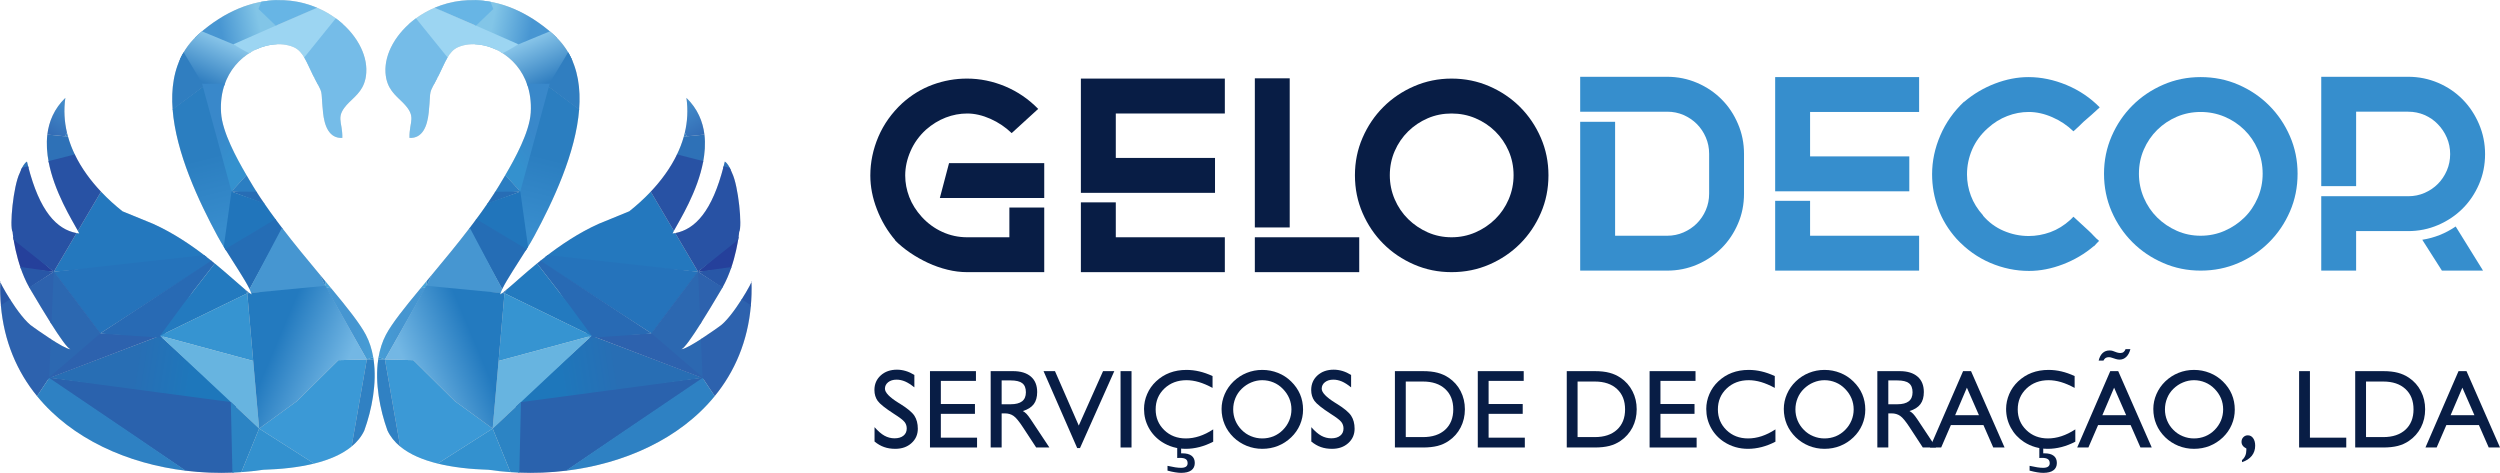<?xml version="1.0" encoding="UTF-8"?>
<!-- Creator: CorelDRAW X8 -->
<svg xmlns="http://www.w3.org/2000/svg" xmlns:xlink="http://www.w3.org/1999/xlink" xml:space="preserve" width="592px" height="112px" version="1.1" shape-rendering="geometricPrecision" text-rendering="geometricPrecision" image-rendering="optimizeQuality" fill-rule="evenodd" clip-rule="evenodd" viewBox="0 0 65160 12323">
 <defs>
     <linearGradient id="id0" gradientUnits="userSpaceOnUse" x1="5713.82" y1="569.823" x2="6704.84" y2="356.627">
      <stop offset="0" stop-opacity="1" stop-color="#4896D2"></stop>
      <stop offset="1" stop-opacity="1" stop-color="#82C5E7"></stop>
     </linearGradient>
     <linearGradient id="id1" gradientUnits="userSpaceOnUse" x1="472.644" y1="1713.24" x2="-404.826" y2="3160.01">
      <stop offset="0" stop-opacity="1" stop-color="#4793CF"></stop>
      <stop offset="1" stop-opacity="1" stop-color="#2857A7"></stop>
     </linearGradient>
     <linearGradient id="id2" gradientUnits="userSpaceOnUse" x1="5129.71" y1="2067.39" x2="5757.47" y2="697.793">
      <stop offset="0" stop-opacity="1" stop-color="#307EC0"></stop>
      <stop offset="1" stop-opacity="1" stop-color="#9CD5F2"></stop>
     </linearGradient>
     <linearGradient id="id3" gradientUnits="userSpaceOnUse" x1="5050.2" y1="4164.15" x2="5524.53" y2="6063.69">
      <stop offset="0" stop-opacity="1" stop-color="#2B7EC0"></stop>
      <stop offset="1" stop-opacity="1" stop-color="#388DCD"></stop>
     </linearGradient>
     <linearGradient id="id4" gradientUnits="userSpaceOnUse" x1="3492.99" y1="9730.38" x2="4958.86" y2="9959.69">
      <stop offset="0" stop-opacity="1" stop-color="#286EB4"></stop>
      <stop offset="1" stop-opacity="1" stop-color="#1E77BB"></stop>
     </linearGradient>
     <linearGradient id="id5" gradientUnits="userSpaceOnUse" x1="6354.84" y1="2600.32" x2="7022.62" y2="3130.78">
      <stop offset="0" stop-opacity="1" stop-color="#3988CA"></stop>
      <stop offset="1" stop-opacity="1" stop-color="#3491CE"></stop>
     </linearGradient>
     <linearGradient id="id6" gradientUnits="userSpaceOnUse" x1="10357.1" y1="8440.68" x2="9256.18" y2="8309.85">
      <stop offset="0" stop-opacity="1" stop-color="#46A4DA"></stop>
      <stop offset="1" stop-opacity="1" stop-color="#4696D1"></stop>
     </linearGradient>
     <linearGradient id="id7" gradientUnits="userSpaceOnUse" x1="7443.3" y1="8374.94" x2="9186.93" y2="9108.46">
      <stop offset="0" stop-opacity="1" stop-color="#237ABF"></stop>
      <stop offset="1" stop-opacity="1" stop-color="#73B7E4"></stop>
     </linearGradient>
     <linearGradient id="id8" gradientUnits="userSpaceOnUse" x1="13880.5" y1="569.823" x2="12889.4" y2="356.627">
      <stop offset="0" stop-opacity="1" stop-color="#4896D2"></stop>
      <stop offset="1" stop-opacity="1" stop-color="#82C5E7"></stop>
     </linearGradient>
     <linearGradient id="id9" gradientUnits="userSpaceOnUse" x1="19121.7" y1="1713.24" x2="19999.1" y2="3160.01">
      <stop offset="0" stop-opacity="1" stop-color="#4793CF"></stop>
      <stop offset="1" stop-opacity="1" stop-color="#2857A7"></stop>
     </linearGradient>
     <linearGradient id="id10" gradientUnits="userSpaceOnUse" x1="14464.6" y1="2067.39" x2="13836.2" y2="697.793">
      <stop offset="0" stop-opacity="1" stop-color="#307EC0"></stop>
      <stop offset="1" stop-opacity="1" stop-color="#9CD5F2"></stop>
     </linearGradient>
     <linearGradient id="id11" gradientUnits="userSpaceOnUse" x1="14544.1" y1="4164.15" x2="14069.8" y2="6063.69">
      <stop offset="0" stop-opacity="1" stop-color="#2B7EC0"></stop>
      <stop offset="1" stop-opacity="1" stop-color="#388DCD"></stop>
     </linearGradient>
     <linearGradient id="id12" gradientUnits="userSpaceOnUse" x1="16101.5" y1="9730.38" x2="14635.6" y2="9959.69">
      <stop offset="0" stop-opacity="1" stop-color="#286EB4"></stop>
      <stop offset="1" stop-opacity="1" stop-color="#1E77BB"></stop>
     </linearGradient>
     <linearGradient id="id13" gradientUnits="userSpaceOnUse" x1="13239.5" y1="2600.32" x2="12571.6" y2="3130.78">
      <stop offset="0" stop-opacity="1" stop-color="#3988CA"></stop>
      <stop offset="1" stop-opacity="1" stop-color="#3491CE"></stop>
     </linearGradient>
     <linearGradient id="id14" gradientUnits="userSpaceOnUse" x1="9237.08" y1="8440.68" x2="10338" y2="8309.85">
      <stop offset="0" stop-opacity="1" stop-color="#46A4DA"></stop>
      <stop offset="1" stop-opacity="1" stop-color="#4696D1"></stop>
     </linearGradient>
     <linearGradient id="id15" gradientUnits="userSpaceOnUse" x1="12151" y1="8374.94" x2="10407.4" y2="9108.46">
      <stop offset="0" stop-opacity="1" stop-color="#237ABF"></stop>
      <stop offset="1" stop-opacity="1" stop-color="#73B7E4"></stop>
     </linearGradient>
 </defs>
 <g id="Camada_x0020_1">
  <g id="_2842077152656">
   <g>
    <path fill="#081D45" fill-rule="nonzero" d="M27217 5407l0 1684 -2007 0c-171,0 -342,-21 -515,-64 -173,-42 -341,-101 -504,-176 -163,-76 -318,-163 -466,-263 -148,-101 -279,-208 -395,-324l8 0c-206,-240 -366,-510 -481,-808 -116,-298 -173,-593 -173,-883 0,-346 70,-683 210,-1012 141,-328 349,-620 624,-875 241,-216 505,-376 794,-482 288,-105 585,-158 890,-158 341,0 673,68 997,203 323,136 610,331 860,587l-691 631c-161,-155 -345,-279 -553,-372 -208,-92 -410,-139 -605,-139 -191,0 -377,35 -560,105 -183,71 -355,176 -515,316 -176,161 -310,346 -402,557 -93,210 -140,423 -140,639 0,190 36,377 106,560 70,183 178,354 323,515 155,170 335,302 538,394 203,93 419,140 650,140l1098 0 0 -775 909 0zm-2481 -1158l2481 0 0 910 -2721 0 240 -910z"></path>
    <path fill="#081D45" fill-rule="nonzero" d="M29082 5272l0 910 2842 0 0 909 -3752 0 0 -1819 910 0zm2842 -3226l0 910 -2842 0 0 1158 2586 0 0 910 -3496 0 0 -2978 3752 0z"></path>
    <path fill="#081D45" fill-rule="nonzero" d="M32706 6182l2721 0 0 909 -2721 0 0 -909zm909 -4143l0 3887 -909 0 0 -3887 909 0z"></path>
    <path fill="#081D45" fill-rule="nonzero" d="M37833 2046c351,0 679,67 985,200 306,133 573,313 801,541 228,228 408,495 541,801 133,305 199,631 199,977 0,351 -66,679 -199,985 -133,306 -313,573 -541,801 -228,228 -495,408 -801,541 -306,133 -634,199 -985,199 -346,0 -671,-66 -977,-199 -306,-133 -573,-313 -801,-541 -228,-228 -408,-495 -541,-801 -133,-306 -199,-634 -199,-985 0,-346 66,-672 199,-977 133,-306 313,-573 541,-801 228,-228 495,-408 801,-541 306,-133 631,-200 977,-200zm0 4136c221,0 429,-43 624,-128 196,-86 367,-201 515,-346 148,-146 265,-317 350,-515 85,-198 128,-407 128,-628 0,-225 -43,-436 -128,-631 -85,-196 -202,-366 -350,-512 -148,-145 -319,-259 -515,-342 -195,-83 -403,-124 -624,-124 -220,0 -427,41 -620,124 -193,83 -363,197 -511,342 -148,146 -265,316 -350,512 -85,195 -128,406 -128,631 0,221 43,430 128,628 85,198 202,369 350,515 148,145 318,260 511,346 193,85 400,128 620,128z"></path>
    <path fill="#081D45" fill-rule="nonzero" d="M22794 11506l0 -375c91,103 177,178 259,223 82,45 169,68 262,68 99,0 176,-23 233,-69 57,-46 85,-108 85,-187 0,-64 -18,-121 -57,-170 -38,-49 -130,-119 -275,-211 -225,-145 -366,-258 -424,-337 -57,-80 -86,-175 -86,-285 0,-155 55,-281 165,-381 109,-99 251,-149 423,-149 77,0 153,12 227,34 75,22 150,57 226,103l0 324c-88,-71 -168,-122 -242,-154 -74,-31 -148,-47 -222,-47 -89,0 -162,22 -218,66 -56,44 -85,101 -85,170 0,99 117,221 351,367l43 26c190,118 316,223 375,313 58,91 88,203 88,337 0,151 -55,276 -165,375 -110,100 -251,149 -423,149 -107,0 -204,-15 -290,-46 -87,-30 -170,-78 -250,-144z"></path>
    <polygon fill="#081D45" fill-rule="nonzero" points="24239,11661 24239,9671 25437,9671 25437,9925 24522,9925 24522,10528 25411,10528 25411,10784 24522,10784 24522,11405 25466,11405 25466,11661 "></polygon>
    <path fill="#081D45" fill-rule="nonzero" d="M25821 11661l0 -1990 583 0c201,0 356,48 466,143 109,94 163,229 163,402 0,131 -30,237 -89,316 -61,80 -155,140 -285,179 34,18 65,42 95,72 29,30 67,80 114,150l483 728 -344 0 -342 -522c-102,-157 -185,-258 -248,-301 -62,-44 -138,-66 -225,-66l-85 0 0 889 -286 0zm286 -1127l236 0c132,0 231,-26 297,-77 66,-52 99,-130 99,-235 0,-108 -31,-187 -94,-236 -62,-49 -163,-73 -302,-73l-236 0 0 621z"></path>
    <polygon fill="#081D45" fill-rule="nonzero" points="28076,11676 27199,9671 27497,9671 28117,11090 28750,9671 29043,9671 28149,11676 "></polygon>
    <polygon fill="#081D45" fill-rule="nonzero" points="29206,11661 29206,9671 29492,9671 29492,11661 "></polygon>
    <path fill="#081D45" fill-rule="nonzero" d="M31621 11189l0 321c-116,61 -235,107 -356,139 -121,31 -241,47 -359,47 -115,0 -223,-15 -327,-45 -103,-30 -201,-74 -293,-133 -148,-96 -263,-220 -345,-370 -82,-151 -123,-314 -123,-491 0,-133 27,-263 81,-388 54,-126 131,-236 231,-330 106,-100 225,-175 357,-225 132,-50 278,-75 438,-75 112,0 223,13 333,39 110,25 225,66 346,121l0 309c-126,-68 -245,-119 -356,-152 -111,-32 -219,-49 -323,-49 -233,0 -424,73 -576,217 -152,145 -228,326 -228,544 0,216 75,395 224,540 150,145 337,217 563,217 116,0 233,-19 352,-58 119,-39 239,-98 361,-178zm-1191 1075l0 -125c74,17 142,30 201,39 59,9 110,13 151,13 57,0 100,-10 129,-30 29,-21 43,-50 43,-89 0,-49 -15,-85 -46,-106 -32,-23 -82,-34 -151,-34 -20,0 -35,0 -44,1 -9,0 -20,1 -30,2l0 -274 102 0 0 152 33 0c105,0 185,21 240,64 55,42 83,105 83,187 0,84 -31,148 -91,192 -61,45 -149,66 -265,66 -44,0 -96,-4 -153,-14 -58,-9 -126,-24 -202,-44z"></path>
    <path fill="#081D45" fill-rule="nonzero" d="M32142 10668c0,102 19,199 57,291 38,91 93,173 164,244 69,71 150,126 244,164 93,39 191,58 292,58 104,0 202,-19 294,-56 91,-38 173,-93 245,-166 71,-71 126,-153 164,-244 39,-92 58,-189 58,-291 0,-101 -19,-197 -57,-288 -38,-90 -94,-173 -168,-248 -71,-73 -152,-129 -244,-167 -92,-38 -189,-58 -292,-58 -99,0 -194,20 -287,59 -92,38 -175,94 -249,166 -71,69 -126,150 -164,243 -38,93 -57,191 -57,293zm-303 -11c0,-132 28,-261 81,-386 54,-125 132,-236 231,-332 102,-97 216,-172 344,-223 128,-51 263,-77 404,-77 144,0 281,26 411,78 129,51 243,126 341,222 104,101 181,213 234,336 52,123 78,257 78,401 0,136 -27,266 -80,391 -54,125 -130,234 -229,329 -103,99 -218,173 -346,224 -128,51 -264,76 -409,76 -141,0 -276,-26 -406,-78 -129,-53 -243,-126 -342,-222 -102,-100 -180,-212 -232,-337 -53,-125 -80,-259 -80,-402z"></path>
    <path fill="#081D45" fill-rule="nonzero" d="M34178 11506l0 -375c90,103 177,178 258,223 83,45 170,68 263,68 98,0 176,-23 233,-69 57,-46 85,-108 85,-187 0,-64 -19,-121 -57,-170 -38,-49 -130,-119 -275,-211 -225,-145 -366,-258 -424,-337 -57,-80 -86,-175 -86,-285 0,-155 55,-281 164,-381 110,-99 251,-149 424,-149 76,0 152,12 227,34 74,22 150,57 225,103l0 324c-87,-71 -167,-122 -241,-154 -74,-31 -148,-47 -222,-47 -89,0 -162,22 -218,66 -57,44 -85,101 -85,170 0,99 117,221 351,367l42 26c191,118 317,223 375,313 59,91 89,203 89,337 0,151 -55,276 -165,375 -111,100 -251,149 -423,149 -108,0 -204,-15 -291,-46 -86,-30 -169,-78 -249,-144z"></path>
    <path fill="#081D45" fill-rule="nonzero" d="M37089 9942l-449 0 0 1448 449 0c246,0 439,-64 579,-193 140,-129 210,-306 210,-529 0,-225 -70,-402 -210,-531 -140,-130 -333,-195 -579,-195zm0 -271c147,0 274,14 379,42 106,27 203,71 291,130 135,91 239,208 312,351 73,143 110,300 110,471 0,172 -37,330 -111,474 -74,143 -177,260 -311,350 -86,60 -183,103 -290,131 -108,27 -234,41 -380,41l-732 0 0 -1990 732 0z"></path>
    <polygon fill="#081D45" fill-rule="nonzero" points="38517,11661 38517,9671 39714,9671 39714,9925 38799,9925 38799,10528 39688,10528 39688,10784 38799,10784 38799,11405 39743,11405 39743,11661 "></polygon>
    <path fill="#081D45" fill-rule="nonzero" d="M41567 9942l-449 0 0 1448 449 0c246,0 439,-64 579,-193 140,-129 210,-306 210,-529 0,-225 -70,-402 -210,-531 -140,-130 -333,-195 -579,-195zm0 -271c148,0 274,14 380,42 105,27 202,71 290,130 135,91 239,208 312,351 74,143 110,300 110,471 0,172 -36,330 -110,474 -75,143 -178,260 -312,350 -86,60 -183,103 -290,131 -107,27 -234,41 -380,41l-731 0 0 -1990 731 0z"></path>
    <polygon fill="#081D45" fill-rule="nonzero" points="42995,11661 42995,9671 44192,9671 44192,9925 43278,9925 43278,10528 44166,10528 44166,10784 43278,10784 43278,11405 44221,11405 44221,11661 "></polygon>
    <path fill="#081D45" fill-rule="nonzero" d="M46275 11189l0 321c-116,61 -235,107 -356,139 -121,31 -241,47 -359,47 -114,0 -223,-15 -327,-45 -103,-30 -201,-74 -293,-133 -148,-96 -263,-220 -345,-370 -82,-151 -123,-314 -123,-491 0,-133 27,-263 81,-388 54,-126 131,-236 231,-330 106,-100 225,-175 357,-225 132,-50 278,-75 438,-75 112,0 223,13 333,39 110,25 225,66 346,121l0 309c-126,-68 -245,-119 -356,-152 -111,-32 -219,-49 -323,-49 -233,0 -424,73 -576,217 -152,145 -228,326 -228,544 0,216 75,395 224,540 150,145 337,217 563,217 116,0 233,-19 352,-58 118,-39 239,-98 361,-178z"></path>
    <path fill="#081D45" fill-rule="nonzero" d="M46796 10668c0,102 19,199 57,291 38,91 93,173 164,244 69,71 150,126 244,164 93,39 191,58 292,58 104,0 202,-19 294,-56 91,-38 173,-93 245,-166 71,-71 126,-153 164,-244 39,-92 58,-189 58,-291 0,-101 -19,-197 -57,-288 -38,-90 -94,-173 -168,-248 -71,-73 -152,-129 -244,-167 -92,-38 -189,-58 -292,-58 -99,0 -194,20 -287,59 -92,38 -175,94 -249,166 -71,69 -126,150 -164,243 -38,93 -57,191 -57,293zm-303 -11c0,-132 27,-261 81,-386 54,-125 131,-236 231,-332 101,-97 216,-172 344,-223 128,-51 263,-77 404,-77 144,0 281,26 411,78 129,51 243,126 341,222 104,101 182,213 234,336 52,123 78,257 78,401 0,136 -27,266 -80,391 -54,125 -130,234 -229,329 -103,99 -218,173 -346,224 -128,51 -264,76 -409,76 -141,0 -277,-26 -406,-78 -129,-53 -243,-126 -342,-222 -102,-100 -180,-212 -233,-337 -52,-125 -79,-259 -79,-402z"></path>
    <path fill="#081D45" fill-rule="nonzero" d="M48931 11661l0 -1990 583 0c201,0 356,48 466,143 109,94 163,229 163,402 0,131 -30,237 -90,316 -60,80 -154,140 -284,179 34,18 65,42 95,72 29,30 67,80 114,150l483 728 -345 0 -341 -522c-102,-157 -185,-258 -248,-301 -63,-44 -138,-66 -225,-66l-85 0 0 889 -286 0zm286 -1127l236 0c132,0 231,-26 297,-77 66,-52 99,-130 99,-235 0,-108 -31,-187 -94,-236 -62,-49 -163,-73 -302,-73l-236 0 0 621z"></path>
    <path fill="#081D45" fill-rule="nonzero" d="M50959 10819l620 0 -314 -717 -306 717zm-656 842l863 -1990 207 0 874 1990 -295 0 -256 -585 -848 0 -253 585 -292 0z"></path>
    <path fill="#081D45" fill-rule="nonzero" d="M54091 11189l0 321c-117,61 -236,107 -357,139 -121,31 -241,47 -359,47 -114,0 -223,-15 -326,-45 -104,-30 -201,-74 -294,-133 -147,-96 -262,-220 -344,-370 -82,-151 -124,-314 -124,-491 0,-133 28,-263 81,-388 54,-126 132,-236 231,-330 107,-100 225,-175 357,-225 132,-50 278,-75 438,-75 113,0 223,13 334,39 109,25 225,66 345,121l0 309c-126,-68 -244,-119 -356,-152 -110,-32 -218,-49 -323,-49 -232,0 -424,73 -576,217 -152,145 -228,326 -228,544 0,216 75,395 225,540 149,145 337,217 562,217 116,0 234,-19 352,-58 119,-39 239,-98 362,-178zm-1192 1075l0 -125c75,17 142,30 201,39 59,9 110,13 152,13 56,0 99,-10 128,-30 29,-21 44,-50 44,-89 0,-49 -16,-85 -47,-106 -32,-23 -82,-34 -151,-34 -20,0 -34,0 -44,1 -9,0 -19,1 -29,2l0 -274 102 0 0 152 32 0c106,0 186,21 240,64 55,42 83,105 83,187 0,84 -30,148 -91,192 -60,45 -149,66 -264,66 -45,0 -96,-4 -154,-14 -58,-9 -125,-24 -202,-44z"></path>
    <path fill="#081D45" fill-rule="nonzero" d="M54796 10819l620 0 -314 -717 -306 717zm-656 842l862 -1990 207 0 874 1990 -294 0 -257 -585 -847 0 -253 585 -292 0zm1387 -2564c-23,88 -59,156 -108,203 -49,47 -107,71 -176,71 -16,-1 -31,-2 -45,-4 -14,-2 -30,-5 -48,-11l-112 -36c-12,-4 -24,-7 -37,-10 -13,-2 -26,-3 -39,-3 -33,0 -61,8 -83,22 -22,15 -40,37 -55,68l-125 0c21,-86 55,-152 103,-197 48,-45 108,-68 180,-68 16,0 31,1 45,3 15,2 28,5 39,9l112 41c14,4 29,7 45,10 16,3 29,4 40,4 34,0 63,-8 86,-26 23,-17 40,-43 52,-76l126 0z"></path>
    <path fill="#081D45" fill-rule="nonzero" d="M56427 10668c0,102 19,199 57,291 37,91 92,173 163,244 70,71 151,126 244,164 94,39 191,58 293,58 104,0 202,-19 293,-56 92,-38 174,-93 246,-166 71,-71 125,-153 164,-244 38,-92 57,-189 57,-291 0,-101 -18,-197 -56,-288 -38,-90 -94,-173 -168,-248 -71,-73 -153,-129 -245,-167 -92,-38 -189,-58 -291,-58 -99,0 -195,20 -287,59 -93,38 -176,94 -250,166 -71,69 -126,150 -163,243 -38,93 -57,191 -57,293zm-303 -11c0,-132 27,-261 81,-386 54,-125 131,-236 230,-332 102,-97 217,-172 345,-223 127,-51 262,-77 404,-77 143,0 280,26 410,78 129,51 243,126 342,222 103,101 181,213 233,336 52,123 78,257 78,401 0,136 -26,266 -80,391 -54,125 -130,234 -228,329 -104,99 -219,173 -346,224 -128,51 -265,76 -409,76 -142,0 -277,-26 -407,-78 -129,-53 -243,-126 -342,-222 -102,-100 -180,-212 -232,-337 -53,-125 -79,-259 -79,-402z"></path>
    <path fill="#081D45" fill-rule="nonzero" d="M58549 11687c-43,-21 -75,-47 -95,-75 -21,-29 -31,-62 -31,-98 0,-49 16,-90 48,-122 32,-32 70,-48 116,-48 57,0 103,24 138,73 36,50 54,115 54,197 0,102 -29,189 -88,264 -59,73 -143,129 -254,165l-3 -53c39,-32 67,-70 86,-114 19,-43 29,-94 29,-150l0 -39z"></path>
    <polygon fill="#081D45" fill-rule="nonzero" points="59924,11661 59924,9671 60206,9671 60206,11405 61153,11405 61153,11661 "></polygon>
    <path fill="#081D45" fill-rule="nonzero" d="M62117 9942l-449 0 0 1448 449 0c246,0 439,-64 579,-193 140,-129 210,-306 210,-529 0,-225 -70,-402 -210,-531 -140,-130 -333,-195 -579,-195zm0 -271c148,0 274,14 380,42 105,27 202,71 290,130 135,91 239,208 312,351 74,143 110,300 110,471 0,172 -36,330 -110,474 -75,143 -178,260 -312,350 -86,60 -183,103 -290,131 -107,27 -234,41 -380,41l-731 0 0 -1990 731 0z"></path>
    <path fill="#081D45" fill-rule="nonzero" d="M63873 10819l620 0 -314 -717 -306 717zm-656 842l862 -1990 208 0 873 1990 -294 0 -256 -585 -848 0 -253 585 -292 0z"></path>
    <path fill="#368ECD" fill-rule="nonzero" d="M43453 1999c274,0 535,53 780,158 245,105 458,248 638,429 181,180 322,393 427,639 106,245 158,506 158,782l0 1037c0,281 -52,543 -158,786 -105,243 -246,455 -427,635 -180,180 -393,323 -638,429 -245,105 -506,157 -780,157l-2267 0 0 -3879 910 0 0 2970 1357 0c151,0 293,-29 426,-87 134,-59 249,-136 347,-234 98,-99 177,-214 234,-347 58,-134 87,-276 87,-427l0 -1043c0,-152 -29,-293 -87,-427 -57,-133 -135,-248 -233,-347 -98,-98 -213,-176 -346,-235 -132,-57 -274,-86 -425,-86l-2270 0 0 -910 2267 0z"></path>
    <path fill="#368ECD" fill-rule="nonzero" d="M47178 5232l0 910 2842 0 0 909 -3752 0 0 -1819 910 0zm2842 -3225l0 909 -2842 0 0 1158 2586 0 0 910 -3496 0 0 -2977 3752 0z"></path>
    <path fill="#368ECD" fill-rule="nonzero" d="M51809 3339c-180,160 -315,344 -406,553 -90,208 -135,426 -135,652 0,190 34,377 102,558 67,180 174,352 319,512l-7 0c150,176 330,310 541,400 210,90 428,135 654,135 190,0 378,-34 564,-101 185,-68 358,-174 519,-320l82 -82 391 360c50,45 96,91 136,136 40,45 87,89 142,134l-52 52 -83 89 0 -7c-240,204 -510,363 -808,477 -298,114 -593,172 -883,172 -346,0 -683,-70 -1012,-210 -328,-141 -620,-349 -876,-625 -215,-240 -376,-505 -481,-793 -105,-288 -158,-585 -158,-891 0,-345 72,-684 215,-1015 142,-330 349,-624 620,-879l0 7c240,-205 509,-364 804,-477 296,-113 587,-169 872,-169 331,0 662,69 993,206 331,138 619,332 865,583 -71,65 -142,130 -215,196 -72,65 -141,125 -207,180 -40,40 -82,81 -127,124 -45,43 -91,84 -136,124 -160,-155 -344,-278 -552,-368 -208,-91 -413,-136 -613,-136 -190,0 -377,35 -560,106 -183,70 -352,175 -508,317z"></path>
    <path fill="#368ECD" fill-rule="nonzero" d="M57358 2007c351,0 679,66 985,199 306,133 572,313 800,541 228,228 409,495 542,801 133,306 199,631 199,977 0,351 -66,680 -199,985 -133,306 -314,573 -542,801 -228,228 -494,408 -800,541 -306,133 -634,199 -985,199 -346,0 -672,-66 -977,-199 -306,-133 -573,-313 -801,-541 -228,-228 -409,-495 -542,-801 -132,-305 -199,-634 -199,-985 0,-346 67,-671 199,-977 133,-306 314,-573 542,-801 228,-228 495,-408 801,-541 305,-133 631,-199 977,-199zm0 4135c220,0 428,-43 624,-128 195,-85 367,-201 515,-346 148,-145 264,-317 349,-515 86,-198 128,-407 128,-628 0,-225 -42,-436 -128,-631 -85,-196 -201,-366 -349,-511 -148,-146 -320,-260 -515,-343 -196,-82 -404,-124 -624,-124 -221,0 -427,42 -620,124 -193,83 -364,197 -512,343 -147,145 -264,315 -349,511 -85,195 -128,406 -128,631 0,221 43,430 128,628 85,198 202,370 349,515 148,145 319,261 512,346 193,85 399,128 620,128z"></path>
    <path fill="#368ECD" fill-rule="nonzero" d="M63134 6247c316,-50 606,-165 871,-346l713 1150 -1072 0 -512 -804zm-367 -4248c275,0 535,53 781,158 244,105 457,249 638,432 180,183 322,398 427,643 105,246 158,506 158,782 0,281 -53,543 -158,786 -105,243 -248,455 -428,635 -181,180 -394,323 -639,428 -246,106 -507,158 -782,158l-1354 0 0 1030 -909 0 0 -1939 2270 0c151,0 292,-29 425,-87 133,-59 248,-136 346,-235 97,-98 175,-215 233,-349 57,-133 86,-275 86,-427 0,-152 -29,-294 -86,-427 -58,-134 -137,-252 -235,-352 -97,-102 -212,-181 -347,-240 -132,-57 -274,-86 -426,-86l-1357 0 0 1940 -909 0 0 -2850 2266 0z"></path>
   </g>
   <g>
    <path fill="#B2B3B3" fill-opacity="0.502" d="M9495 11218c268,-743 424,-1765 40,-2494 -415,-788 -2134,-2484 -3027,-4019 -247,-415 -710,-1204 -746,-1764 -92,-1409 1191,-2020 1895,-1713 253,111 348,427 499,724 299,586 193,279 264,978 36,355 163,680 502,661 10,-445 -205,-542 176,-924 191,-190 421,-353 448,-773 85,-1293 -2174,-2945 -4368,-1005 -1433,1267 -314,3770 493,5264 263,488 824,1254 888,1519 -280,-154 -1276,-1259 -2568,-1840 0,0 -756,-311 -799,-327 -754,-599 -1676,-1647 -1489,-2956 -1207,1177 211,3201 363,3535 -570,-69 -1051,-561 -1363,-1875 -99,59 -165,243 -188,297 -168,338 -270,1399 -187,1537 0,0 72,837 464,1498 447,753 906,1506 1044,1560 -175,-3 -969,-579 -969,-579 -366,-225 -942,-1274 -859,-1195 -136,3752 3639,5393 6856,4914 1163,-33 2287,-288 2631,-1023l0 0z"></path>
    <path fill="#2A62AD" d="M6156 10427l-4935 -594 3610 2432c417,51 839,68 1258,50l67 -1888z"></path>
    <path fill="url(#id0)" d="M7214 1151l0 -1149c-633,17 -1338,270 -2036,887 -32,29 -63,58 -93,88l0 306 1596 0c175,-81 359,-125 533,-132z"></path>
    <path fill="#2E71B7" d="M1693 3551l-459 -46c-28,241 -10,488 38,730l688 -188c-77,-157 -142,-321 -189,-493l-78 -3zm-1147 881l199 -54c-14,-55 -28,-111 -42,-169 -70,42 -124,146 -157,223z"></path>
    <path fill="#25409B" d="M1401 7080l-1059 -918c24,168 81,495 205,845l854 73z"></path>
    <path fill="#2857A7" d="M1401 7080l-872 -123c61,179 139,366 238,542l634 -419zm-1375 909l251 -166c-183,-286 -311,-536 -269,-496 -8,229 -2,449 18,662z"></path>
    <path fill="url(#id1)" d="M1234 3505l459 46 52 -98c-67,-284 -87,-587 -42,-904 -289,282 -427,612 -469,956z"></path>
    <path fill="#357EC2" d="M1771 3555l-78 -4 51 -98c8,34 17,68 27,102z"></path>
    <path fill="url(#id2)" d="M8595 2191l-312 4c-23,-44 -52,-99 -89,-169l401 165zm-2751 37l-838 11 -312 -700c110,-240 268,-459 484,-650 28,-25 57,-49 86,-74l1289 533c-307,178 -576,473 -709,880z"></path>
    <path fill="url(#id3)" d="M4499 2843l816 -607 768 2810 -204 1460c-78,-125 -150,-246 -208,-353 -486,-901 -1086,-2168 -1172,-3310z"></path>
    <path fill="#2478BE" d="M3201 6925l-1800 155 595 -1007c23,4 47,8 70,11 -8,-18 -20,-42 -36,-70l603 -1020c184,195 376,366 559,511 43,16 799,327 799,327 522,235 995,555 1393,864l-2183 229z"></path>
    <path fill="#2573BB" d="M1401 7080l-1 8 1207 1604 2918 -1885c-66,-53 -135,-107 -206,-161l-3918 434z"></path>
    <path fill="#2C68B1" d="M1375 7030l0 0 1257 1671 -1375 1199 44 -1079c216,140 449,278 535,280 -83,-32 -278,-312 -518,-692l57 -1379z"></path>
    <path fill="#2D62AE" d="M23 7953l240 -152c180,283 419,607 604,721 0,0 222,161 458,314l-43 1011 -316 475c-520,-637 -863,-1427 -943,-2369zm737 -467l641 -406 -59 1366c-169,-266 -360,-585 -550,-905 -11,-18 -21,-37 -32,-55z"></path>
    <polygon fill="url(#id4)" points="4135,10227 6070,10485 4230,8803 4172,8749 1282,9847 "></polygon>
    <polygon fill="#2D62AE" points="2607,8692 4172,8749 1235,9872 "></polygon>
    <path fill="#2852A4" d="M1949 4023l-685 174c146,793 614,1537 766,1817l603 -1020c-262,-278 -508,-604 -684,-971zm-1216 308l-159 41c-28,55 -48,109 -59,134 -168,338 -270,1399 -187,1537 0,0 7,78 27,205l1046 832 595 -1007c-522,-97 -964,-572 -1263,-1742z"></path>
    <path fill="#3988CA" d="M4781 1371l24 13 -150 247c35,-89 77,-176 126,-260z"></path>
    <path fill="#307EC0" d="M4500 2856l818 -610 -531 -884c-257,435 -330,950 -287,1494z"></path>
    <path fill="#9CD5F2" d="M8938 627l-755 1376 -27 -51c-151,-297 -246,-613 -499,-724 -328,-143 -781,-87 -1162,156l-125 -64 -289 -167 2174 -957c260,109 491,258 683,431z"></path>
    <path fill="url(#id5)" d="M5267 2181l768 2810 389 -428c-255,-436 -630,-1121 -662,-1622 -19,-289 20,-544 100,-765l-595 5z"></path>
    <path fill="#2B7EC2" d="M6424 4562l-391 429 671 34c-69,-107 -134,-214 -196,-320 -26,-44 -54,-92 -84,-143z"></path>
    <path fill="#276DB5" d="M6898 5315l-865 -324 652 5c68,106 139,213 213,319z"></path>
    <polygon fill="#3684C4" points="8334,7154 8490,7484 8490,7484 8468,7315 "></polygon>
    <path fill="#2175BB" d="M6033 4991l-201 1439c21,34 42,69 64,105l704 -456 600 -342c-110,-148 -218,-298 -320,-447l-847 -299z"></path>
    <path fill="#256DB5" d="M6445 7642l-67 -105c32,26 60,50 86,70l-19 35zm-575 -1150l1309 -783c62,83 125,167 188,250l-862 1574c-122,-253 -406,-671 -635,-1041z"></path>
    <path fill="#4696D1" d="M8506 7512l-1958 123c-10,-30 -25,-65 -44,-104l564 -1066 281 -530c325,425 669,841 990,1225l167 352zm-2000 126l-61 4 19 -35c15,11 29,22 42,31z"></path>
    <path fill="#286AB4" d="M5023 7605l-793 1198 -1623 -111 2898 -1901c31,25 62,50 92,74l-574 740z"></path>
    <path fill="#237ABF" d="M6445 7642l-2273 1107 597 -814 828 -1070c339,277 609,528 789,678l59 99z"></path>
    <polygon fill="#3694D1" points="6445,7642 4172,8749 6599,9405 "></polygon>
    <polygon fill="#67B4E0" points="6599,9405 4172,8749 6754,11168 "></polygon>
    <path fill="#67B5E5" d="M7188 666l-451 -434 73 -188c535,-98 1034,-24 1455,156l-1077 466z"></path>
    <path fill="#75BCE8" d="M8752 476l-822 1019c81,135 146,299 226,457 299,586 193,279 264,978 36,355 163,680 502,661 10,-445 -205,-542 176,-924 191,-190 421,-353 448,-773 33,-494 -277,-1040 -794,-1418z"></path>
    <path fill="#2E81C3" d="M1282 9847l2254 1525 1311 895c-1526,-184 -2973,-832 -3881,-1945l316 -475z"></path>
    <path fill="#2C84C4" d="M6016 10477l738 691 -463 1135c-78,6 -155,10 -233,13l-42 -1839z"></path>
    <path fill="#3391CF" d="M8186 12080l-1432 -912 -463 1135c192,-13 383,-34 573,-62 462,-13 918,-62 1322,-161z"></path>
    <path fill="#3B99D6" d="M8186 12080l-1432 -912 987 -717 1078 -1066 742 -18 -397 2267c-249,207 -589,350 -978,446z"></path>
    <path fill="#3081C3" d="M9737 9369l-176 -2 -397 2267c143,-117 256,-255 331,-416l0 0c196,-542 332,-1232 242,-1849z"></path>
    <path fill="#3592CF" d="M9727 9307l-166 60 176 5c-3,-21 -6,-43 -10,-65z"></path>
    <path fill="#46A4DA" d="M8632 7513l-142 -29 -22 -169c56,67 111,133 164,198z"></path>
    <path fill="url(#id6)" d="M9561 9367l166 -58c-35,-207 -97,-405 -192,-585 -155,-296 -493,-718 -902,-1211l-143 -29 1071 1883z"></path>
    <path fill="url(#id7)" d="M6754 11168l987 -717 1078 -1066 742 -18 -1076 -1921 -1938 186c5,14 9,28 12,40 -16,-9 -35,-21 -56,-36l-58 6 309 3526z"></path>
    <path fill="#B2B3B3" fill-opacity="0.502" d="M10099 11218c-268,-743 -424,-1765 -40,-2494 415,-788 2135,-2484 3027,-4019 247,-415 710,-1204 747,-1764 91,-1409 -1192,-2020 -1896,-1713 -253,111 -347,427 -499,724 -299,586 -193,279 -264,978 -36,355 -163,680 -501,661 -11,-445 204,-542 -177,-924 -190,-190 -420,-353 -448,-773 -85,-1293 2174,-2945 4368,-1005 1433,1267 314,3770 -493,5264 -263,488 -824,1254 -888,1519 280,-154 1277,-1259 2568,-1840 0,0 757,-311 799,-327 754,-599 1677,-1647 1489,-2956 1207,1177 -211,3201 -363,3535 570,-69 1052,-561 1364,-1875 98,59 164,243 188,297 167,338 269,1399 186,1537 0,0 -72,837 -464,1498 -447,753 -905,1506 -1043,1560 174,-3 969,-579 969,-579 365,-225 942,-1274 858,-1195 137,3752 -3639,5393 -6856,4914 -1163,-33 -2286,-288 -2631,-1023l0 0z"></path>
    <path fill="#2A62AD" d="M13439 10427l4934 -594 -3610 2432c-416,51 -839,68 -1257,50l-67 -1888z"></path>
    <path fill="url(#id8)" d="M14509 1283l0 -306c-30,-30 -60,-59 -93,-88 -698,-617 -1402,-870 -2036,-887l0 1149c175,7 358,51 534,132l1595 0z"></path>
    <path fill="#2E71B7" d="M17901 3551l459 -46c29,241 10,488 -37,730l-689 -188c77,-157 142,-321 190,-493l77 -3zm1147 881l-199 -54c15,-55 29,-111 43,-169 69,42 123,146 156,223z"></path>
    <path fill="#25409B" d="M18194 7080l1058 -918c-24,168 -81,495 -204,845l-854 73z"></path>
    <path fill="#2857A7" d="M18194 7080l871 -123c-61,179 -138,366 -238,542l-633 -419zm1374 909l-251 -166c184,-286 311,-536 269,-496 8,229 2,449 -18,662z"></path>
    <path fill="url(#id9)" d="M18360 3505l-459 46 -51 -98c67,-284 87,-587 41,-904 289,282 427,612 469,956z"></path>
    <path fill="#357EC2" d="M17824 3555l77 -4 -51 -98c-8,34 -17,68 -26,102z"></path>
    <path fill="url(#id10)" d="M11000 2191l311 4c23,-44 53,-99 89,-169l-400 165zm2750 37l838 11 312 -700c-110,-240 -268,-459 -484,-650 -28,-25 -57,-49 -85,-74l-1290 533c307,178 577,473 709,880z"></path>
    <path fill="url(#id11)" d="M15095 2843l-816 -607 -767 2810 204 1460c78,-125 150,-246 207,-353 487,-901 1086,-2168 1172,-3310z"></path>
    <path fill="#2478BE" d="M16393 6925l1801 155 -595 -1007c-24,4 -48,8 -71,11 8,-18 20,-42 36,-70l-603 -1020c-184,195 -376,366 -559,511 -42,16 -799,327 -799,327 -521,235 -995,555 -1393,864l2183 229z"></path>
    <path fill="#2573BB" d="M18194 7080l0 8 -1207 1604 -2918 -1885c66,-53 135,-107 206,-161l3919 434z"></path>
    <path fill="#2C68B1" d="M18219 7030l0 0 -1257 1671 1376 1199 -45 -1079c-216,140 -449,278 -534,280 82,-32 278,-312 517,-692l-57 -1379z"></path>
    <path fill="#2D62AE" d="M19571 7953l-240 -152c-180,283 -419,607 -603,721 0,0 -223,161 -459,314l43 1011 316 475c520,-637 863,-1427 943,-2369zm-737 -467l-640 -406 58 1366c169,-266 361,-585 550,-905 11,-18 22,-37 32,-55z"></path>
    <polygon fill="url(#id12)" points="15459,10227 13524,10485 15364,8803 15422,8749 18312,9847 "></polygon>
    <polygon fill="#2D62AE" points="16987,8692 15422,8749 18359,9872 "></polygon>
    <path fill="#2852A4" d="M17646 4023l684 174c-146,793 -614,1537 -766,1817l-603 -1020c263,-278 508,-604 685,-971zm1215 308l159 41c28,55 49,109 60,134 167,338 269,1399 186,1537 0,0 -7,78 -27,205l-1045 832 -595 -1007c521,-97 963,-572 1262,-1742z"></path>
    <path fill="#3988CA" d="M14813 1371l-24 13 151 247c-36,-89 -78,-176 -127,-260z"></path>
    <path fill="#307EC0" d="M15094 2856l-818 -610 532 -884c256,435 329,950 286,1494z"></path>
    <path fill="#9CD5F2" d="M10656 627l756 1376 26 -51c152,-297 246,-613 499,-724 328,-143 781,-87 1163,156l124 -64 289 -167 -2174 -957c-260,109 -491,258 -683,431z"></path>
    <path fill="url(#id13)" d="M14327 2181l-767 2810 -390 -428c256,-436 630,-1121 663,-1622 18,-289 -21,-544 -101,-765l595 5z"></path>
    <path fill="#2B7EC2" d="M13171 4562l391 429 -672 34c69,-107 134,-214 196,-320 26,-44 54,-92 85,-143z"></path>
    <path fill="#276DB5" d="M12697 5315l865 -324 -653 5c-68,106 -139,213 -212,319z"></path>
    <polygon fill="#3684C4" points="11261,7154 11104,7484 11104,7484 11127,7315 "></polygon>
    <path fill="#2175BB" d="M13562 4991l201 1439c-21,34 -43,69 -65,105l-703 -456 -601 -342c111,-148 218,-298 320,-447l848 -299z"></path>
    <path fill="#256DB5" d="M13149 7642l67 -105c-31,26 -60,50 -86,70l19 35zm575 -1150l-1309 -783c-61,83 -124,167 -188,250l862 1574c122,-253 406,-671 635,-1041z"></path>
    <path fill="#4696D1" d="M11088 7512l1958 123c11,-30 25,-65 44,-104l-564 -1066 -281 -530c-324,425 -669,841 -989,1225l-168 352zm2001 126l60 4 -19 -35c-14,11 -28,22 -41,31z"></path>
    <path fill="#286AB4" d="M14571 7605l793 1198 1623 -111 -2898 -1901c-31,25 -61,50 -92,74l574 740z"></path>
    <path fill="#237ABF" d="M13149 7642l2273 1107 -596 -814 -829 -1070c-338,277 -608,528 -789,678l-59 99z"></path>
    <polygon fill="#3694D1" points="13149,7642 15422,8749 12995,9405 "></polygon>
    <polygon fill="#67B4E0" points="12995,9405 15422,8749 12841,11168 "></polygon>
    <path fill="#67B5E5" d="M12406 666l452 -434 -74 -188c-535,-98 -1034,-24 -1455,156l1077 466z"></path>
    <path fill="#75BCE8" d="M10842 476l823 1019c-82,135 -146,299 -227,457 -299,586 -193,279 -264,978 -36,355 -163,680 -501,661 -11,-445 204,-542 -177,-924 -190,-190 -420,-353 -448,-773 -32,-494 277,-1040 794,-1418z"></path>
    <path fill="#2E81C3" d="M18312 9847l-2253 1525 -1312 895c1526,-184 2973,-832 3881,-1945l-316 -475z"></path>
    <path fill="#2C84C4" d="M13578 10477l-737 691 463 1135c77,6 155,10 232,13l42 -1839z"></path>
    <path fill="#3391CF" d="M11409 12080l1432 -912 463 1135c-193,-13 -384,-34 -574,-62 -462,-13 -918,-62 -1321,-161z"></path>
    <path fill="#3B99D6" d="M11409 12080l1432 -912 -988 -717 -1078 -1066 -742 -18 397 2268c249,206 589,349 979,445z"></path>
    <path fill="#3081C3" d="M9857 9369l176 -2 397 2268c-143,-118 -255,-256 -331,-417l0 0c-195,-542 -331,-1232 -242,-1849z"></path>
    <path fill="#3592CF" d="M9867 9307l166 60 -176 5c3,-21 7,-43 10,-65z"></path>
    <path fill="#46A4DA" d="M10962 7513l142 -29 23 -169c-56,67 -111,133 -165,198z"></path>
    <path fill="url(#id14)" d="M10033 9367l-166 -58c35,-207 97,-405 192,-585 155,-296 494,-718 903,-1211l142 -29 -1071 1883z"></path>
    <path fill="url(#id15)" d="M12841 11168l-988 -717 -1078 -1066 -742 -18 1076 -1921 1938 186c-5,14 -9,28 -12,40 16,-9 35,-21 56,-36l58 6 -308 3526z"></path>
   </g>
  </g>
 </g>
</svg>
